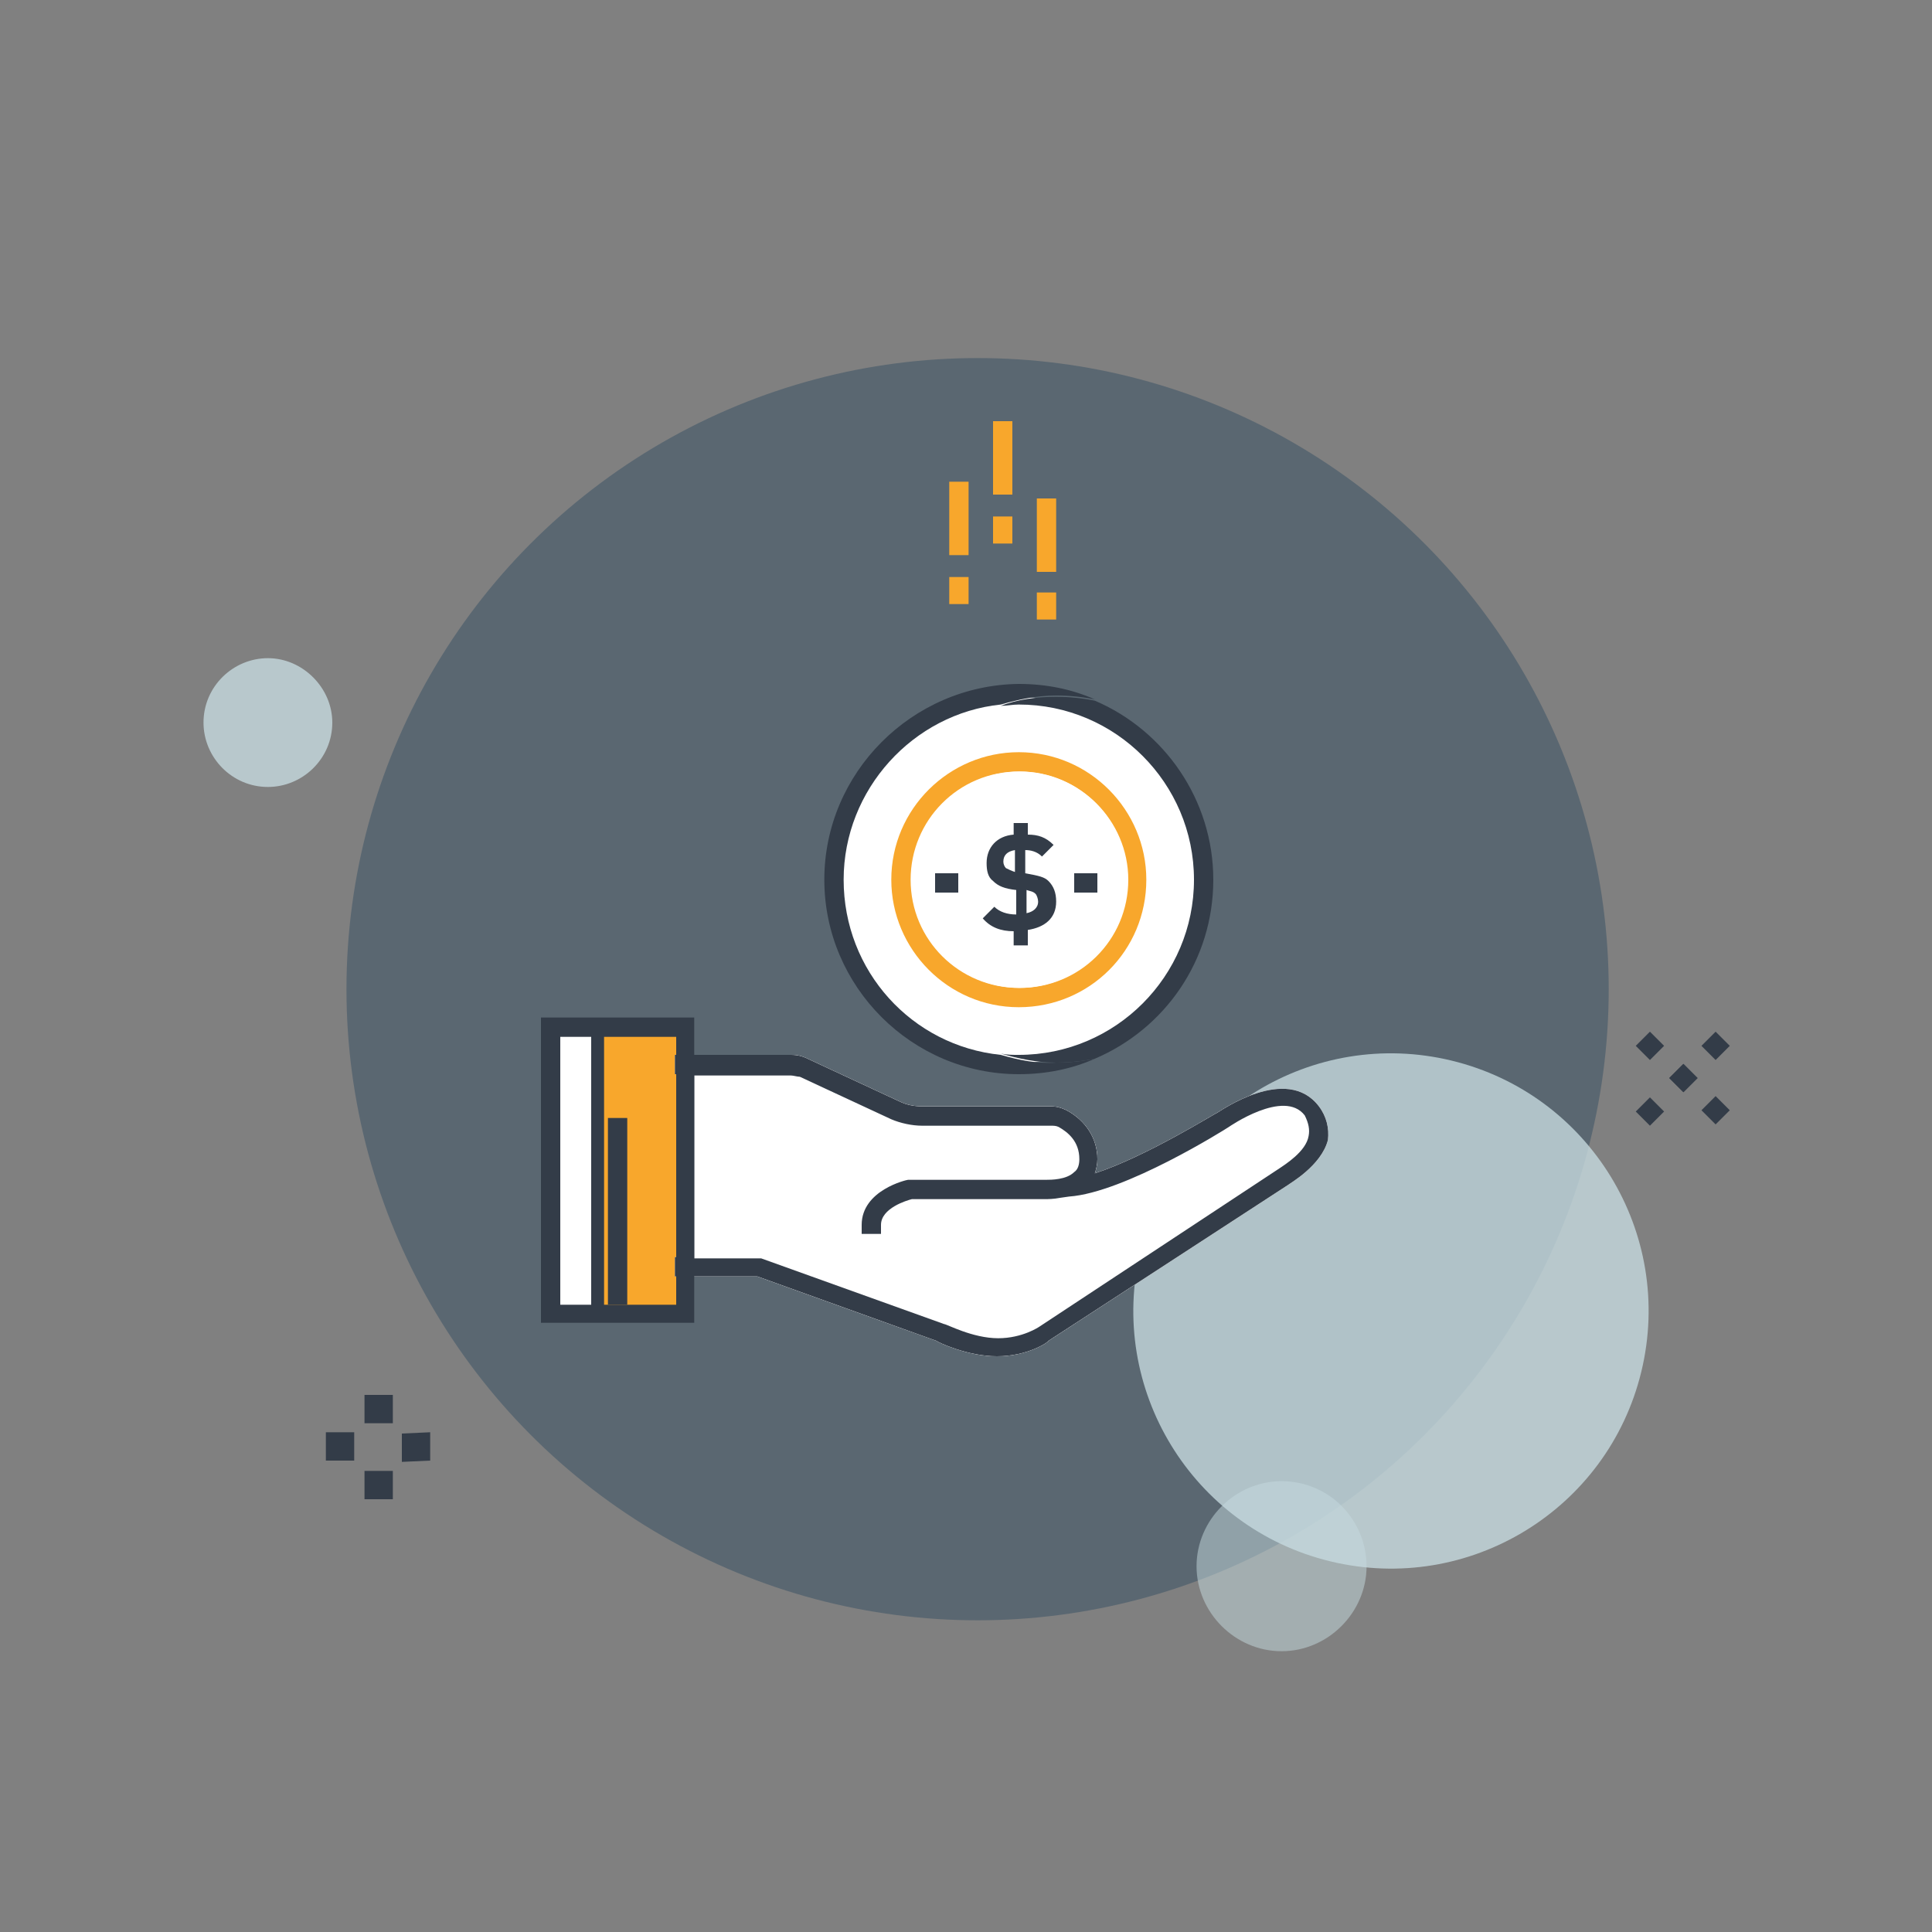 <?xml version="1.0" encoding="utf-8"?>
<!-- Generator: Adobe Illustrator 24.0.0, SVG Export Plug-In . SVG Version: 6.00 Build 0)  -->
<svg version="1.1" id="Layer_1" xmlns="http://www.w3.org/2000/svg" xmlns:xlink="http://www.w3.org/1999/xlink" x="0px" y="0px"
	 width="150px" height="150px" viewBox="0 0 150 150" style="enable-background:new 0 0 150 150;" xml:space="preserve">
<rect x="0" y="0" width="150" height="150" fill="#808080" stroke="none"/>
<style type="text/css">
	.st0{fill:#5A6771;}
	.st1{opacity:0.5;}
	.st2{fill:#C6DBE0;}
	.st3{opacity:0.79;}
	.st4{opacity:0.79;fill:#C6DBE0;}
	.st5{fill:#333C48;}
	.st6{fill:#FFFFFF;}
	.st7{fill:#F8A72C;stroke:#333C48;stroke-miterlimit:10;}
	.st8{fill:none;}
	.st9{fill:#F8A72C;}
</style>
<g>
	<g>
		<g>
			<circle class="st0" cx="75.9" cy="76.8" r="49"/>
		</g>
	</g>
	<g class="st1">
		<g>
			<path class="st2" d="M106.1,121.6c0,3.6-3,6.6-6.6,6.6c-3.6,0-6.6-3-6.6-6.6c0-3.6,3-6.6,6.6-6.6
				C103.2,115,106.1,118,106.1,121.6z"/>
		</g>
	</g>
	<g class="st3">
		<g>
			<ellipse transform="matrix(0.235 -0.972 0.972 0.235 -16.335 182.837)" class="st2" cx="108" cy="101.8" rx="20" ry="20"/>
		</g>
	</g>
	<g>
		<g>
			<path class="st4" d="M25.8,56.1c0,2.8-2.3,5-5,5c-2.8,0-5-2.3-5-5c0-2.8,2.3-5,5-5C23.5,51.1,25.8,53.4,25.8,56.1z"/>
		</g>
	</g>
	<g>
		<g>
			<g>
				<path class="st5" d="M132.1,86.2l1.1-1.1l1.1,1.1l-1.1,1.1C132.1,86.2,133.2,87.3,132.1,86.2z M129.6,83.7l1.1-1.1l1.1,1.1
					l-1.1,1.1C129.6,83.7,130.7,84.8,129.6,83.7z M127,81.2l1.1-1.1l1.1,1.1l-1.1,1.1C127,81.2,128.1,82.3,127,81.2z"/>
			</g>
		</g>
	</g>
	<g>
		<g>
			<g>
				<path class="st5" d="M127,86.3l1.1-1.1l1.1,1.1l-1.1,1.1C127,86.3,128.1,87.4,127,86.3z M129.6,83.7l1.1-1.1l1.1,1.1l-1.1,1.1
					C129.6,83.7,130.7,84.8,129.6,83.7z M132.1,81.2l1.1-1.1l1.1,1.1l-1.1,1.1C132.1,81.2,133.2,82.3,132.1,81.2z"/>
			</g>
		</g>
	</g>
	<g>
		<g>
			<g>
				<path class="st5" d="M30.5,116.4h-2.2l0-2.2h2.2L30.5,116.4z M31.2,113.5v-2.2l2.2-0.1v2.2L31.2,113.5z M25.3,113.4v-2.2l2.2,0
					v2.2L25.3,113.4z M30.5,110.5h-2.2l0-2.2h2.2L30.5,110.5z"/>
			</g>
		</g>
	</g>
	<g>
		<g>
			<g>
				<rect x="42.5" y="79.8" class="st6" width="10.4" height="22.3"/>
			</g>
		</g>
		<g>
			<g>
				<path class="st6" d="M102.4,85.9c-2.5-3.3-7.7,0.4-7.9,0.5c-0.1,0-5.5,3.4-9.5,4.7c0.1-0.3,0.2-0.7,0.2-1.1c0-1.6-0.9-3-2.4-3.8
					c-0.4-0.2-0.8-0.3-1.2-0.3h-10c-0.6,0-1.2-0.1-1.8-0.4l-7.1-3.3c-0.4-0.2-0.8-0.3-1.3-0.3h-7.5h-1.1h-0.4v1.5h0.4v14.2l-0.4,0
					v1.5h0.4h1.1h4.9l13.9,5c0.1,0.1,2.4,1.2,4.7,1.2c2.4,0,4-1.1,4-1.2L100,92c0.1-0.1,2.6-1.5,3.1-3.5
					C103.2,87.6,103,86.7,102.4,85.9z"/>
			</g>
		</g>
		<g>
			<g>
				
					<ellipse transform="matrix(0.332 -0.943 0.943 0.332 -11.622 120.233)" class="st6" cx="79.1" cy="68.3" rx="14.2" ry="14.2"/>
			</g>
		</g>
		<g>
			<g>
				<rect x="46.4" y="79.8" class="st7" width="6.8" height="22.3"/>
			</g>
		</g>
		<g>
			<g>
				<path class="st6" d="M102.4,85.9c-2.5-3.3-7.7,0.4-7.9,0.5c-0.1,0-5.5,3.4-9.5,4.7c0.1-0.3,0.2-0.7,0.2-1.1c0-1.6-0.9-3-2.4-3.8
					c-0.4-0.2-0.8-0.3-1.2-0.3h-10c-0.6,0-1.2-0.1-1.8-0.4l-7.1-3.3c-0.4-0.2-0.8-0.3-1.3-0.3h-7.5h-1.1h-0.4v1.5h0.4v14.2l-0.4,0
					v1.5h0.4h1.1h4.9l13.9,5c0.1,0.1,2.4,1.2,4.7,1.2c2.4,0,4-1.1,4-1.2L100,92c0.1-0.1,2.6-1.5,3.1-3.5
					C103.2,87.6,103,86.7,102.4,85.9z"/>
			</g>
		</g>
		<g>
			<g>
				<g>
					<g>
						<path class="st5" d="M53.9,102.7H42V79h11.9V102.7z M43.5,101.3h9V80.5h-9V101.3z"/>
					</g>
				</g>
			</g>
		</g>
		<g>
			<g>
				<g>
					<rect x="47.2" y="86.8" class="st5" width="1.5" height="14.5"/>
				</g>
			</g>
		</g>
		<g>
			<g>
				<g>
					<path class="st8" d="M65.5,68.3c0,7,5.4,12.9,12.2,13.6c-5.8-1.8-9.9-7.2-9.9-13.6c0-6.4,4.2-11.7,9.9-13.6
						C70.8,55.5,65.5,61.3,65.5,68.3z"/>
				</g>
			</g>
			<g>
				<g>
					<path class="st6" d="M67.8,68.3c0,6.4,4.2,11.7,9.9,13.6c0.5,0,0.9,0.1,1.4,0.1c7.5,0,13.6-6.1,13.6-13.6
						c0-7.5-6.1-13.6-13.6-13.6c-0.5,0-0.9,0-1.4,0.1C72,56.6,67.8,62,67.8,68.3z"/>
				</g>
			</g>
			<g>
				<g>
					<path class="st5" d="M77.7,81.9c-6.9-0.7-12.2-6.5-12.2-13.6c0-7,5.4-12.9,12.2-13.6c1.4-0.4,2.8-0.7,4.3-0.7c1,0,2,0.1,3,0.3
						c-1.8-0.8-3.8-1.2-5.9-1.2C70.8,53.2,64,60,64,68.3c0,8.3,6.8,15.1,15.1,15.1c2.1,0,4.1-0.4,5.9-1.2c-1,0.2-2,0.3-3,0.3
						C80.5,82.6,79.1,82.3,77.7,81.9z"/>
				</g>
			</g>
			<g>
				<g>
					<path class="st5" d="M94.2,68.3c0-6.2-3.8-11.6-9.2-13.9c-1-0.2-2-0.3-3-0.3c-1.5,0-3,0.2-4.3,0.7c0.5,0,0.9-0.1,1.4-0.1
						c7.5,0,13.6,6.1,13.6,13.6c0,7.5-6.1,13.6-13.6,13.6c-0.5,0-0.9,0-1.4-0.1c1.4,0.4,2.8,0.7,4.3,0.7c1,0,2-0.1,3-0.3
						C90.4,79.9,94.2,74.6,94.2,68.3z"/>
				</g>
			</g>
		</g>
		<g>
			<g>
				<g>
					<g>
						<path class="st9" d="M79.1,78.2c-5.5,0-9.9-4.5-9.9-9.9c0-5.5,4.5-9.9,9.9-9.9c5.5,0,9.9,4.5,9.9,9.9
							C89,73.8,84.6,78.2,79.1,78.2z M79.1,59.9c-4.7,0-8.4,3.8-8.4,8.4c0,4.7,3.8,8.4,8.4,8.4c4.7,0,8.4-3.8,8.4-8.4
							C87.6,63.7,83.8,59.9,79.1,59.9z"/>
					</g>
				</g>
			</g>
		</g>
		<g>
			<g>
				<g>
					<rect x="73.7" y="37.4" class="st9" width="1.5" height="5.7"/>
				</g>
			</g>
		</g>
		<g>
			<g>
				<g>
					<rect x="73.7" y="44.8" class="st9" width="1.5" height="2.1"/>
				</g>
			</g>
		</g>
		<g>
			<g>
				<g>
					<rect x="77.1" y="32.7" class="st9" width="1.5" height="5.7"/>
				</g>
			</g>
		</g>
		<g>
			<g>
				<g>
					<rect x="77.1" y="40.1" class="st9" width="1.5" height="2.1"/>
				</g>
			</g>
		</g>
		<g>
			<g>
				<g>
					<rect x="80.5" y="38.7" class="st9" width="1.5" height="5.7"/>
				</g>
			</g>
		</g>
		<g>
			<g>
				<g>
					<rect x="80.5" y="46" class="st9" width="1.5" height="2.1"/>
				</g>
			</g>
		</g>
		<g>
			<g>
				<g>
					<path class="st5" d="M102.4,85.9c-2.5-3.3-7.7,0.4-7.9,0.5c-0.1,0-5.5,3.4-9.5,4.7c0.1-0.3,0.2-0.7,0.2-1.1
						c0-1.6-0.9-3-2.4-3.8c-0.4-0.2-0.8-0.3-1.2-0.3h-10c-0.6,0-1.2-0.1-1.8-0.4l-7.1-3.3c-0.4-0.2-0.8-0.3-1.3-0.3h-7.5h-1.1h-0.4
						v1.5h0.4v14.2l-0.4,0v1.5h0.4h1.1h4.9l13.9,5c0.1,0.1,2.4,1.2,4.7,1.2c2.4,0,4-1.1,4-1.2L100,92c0.1-0.1,2.6-1.5,3.1-3.5
						C103.2,87.6,103,86.7,102.4,85.9z M101.6,88.2c-0.2,1.2-1.8,2.2-2.4,2.6L80.7,103c0,0-1.3,0.9-3.2,0.9c-2,0-4-1.1-4.2-1.1
						l-14.2-5.1l-5.2,0V83.5h7.5c0.2,0,0.5,0.1,0.7,0.1l7.1,3.3c0.7,0.3,1.6,0.5,2.4,0.5h10c0.2,0,0.4,0,0.6,0.1
						c0.7,0.4,1.6,1.1,1.6,2.5c0,0.4-0.1,0.8-0.4,1c-0.6,0.6-1.8,0.6-2.2,0.6l-10.5,0l-0.2,0c-0.1,0-3.6,0.8-3.6,3.5v0.7h1.5v-0.7
						c0-1.3,2-1.9,2.4-2l10.4,0c0.1,0,0.6,0,1.1-0.1l0,0l0.7-0.1c4.3-0.3,12.1-5.2,12.4-5.4c0,0,4.3-3,5.9-0.9
						C101.6,87.2,101.7,87.7,101.6,88.2z"/>
				</g>
			</g>
		</g>
		<g>
			<g>
				<path class="st6" d="M87.6,68.3c0,4.7-3.8,8.4-8.4,8.4c-4.7,0-8.4-3.8-8.4-8.4c0-4.7,3.8-8.4,8.4-8.4
					C83.8,59.9,87.6,63.7,87.6,68.3z"/>
			</g>
		</g>
		<g>
			<g>
				<g>
					<rect x="72.6" y="67.8" class="st5" width="1.8" height="1.5"/>
				</g>
			</g>
		</g>
		<g>
			<g>
				<g>
					<rect x="83.4" y="67.8" class="st5" width="1.8" height="1.5"/>
				</g>
			</g>
		</g>
	</g>
	<g>
		<path class="st5" d="M81.8,65.6l-0.9,0.9C80.5,66.1,80,66,79.6,66v1.8c1.1,0.2,1.5,0.3,1.8,0.6c0.4,0.4,0.6,0.9,0.6,1.6
			c0,1.3-0.9,2-2.2,2.2v1.2h-1.1v-1.1c-1,0-1.8-0.3-2.4-1l0.9-0.9c0.4,0.4,1,0.6,1.7,0.6v-1.9c-0.9-0.1-1.4-0.3-1.8-0.7
			c-0.4-0.3-0.5-0.8-0.5-1.4c0-1.2,0.8-2.1,2.1-2.2v-0.9h1.1v0.9C80.6,64.8,81.2,65,81.8,65.6z M77.9,66.9c0,0.2,0.1,0.4,0.2,0.5
			c0.2,0.1,0.4,0.2,0.7,0.3V66C78.2,66.1,77.9,66.4,77.9,66.9z M80.6,70c0-0.2-0.1-0.5-0.2-0.6c-0.2-0.2-0.4-0.2-0.7-0.3v1.8
			C80.2,70.8,80.6,70.5,80.6,70z"/>
	</g>
</g>
</svg>
